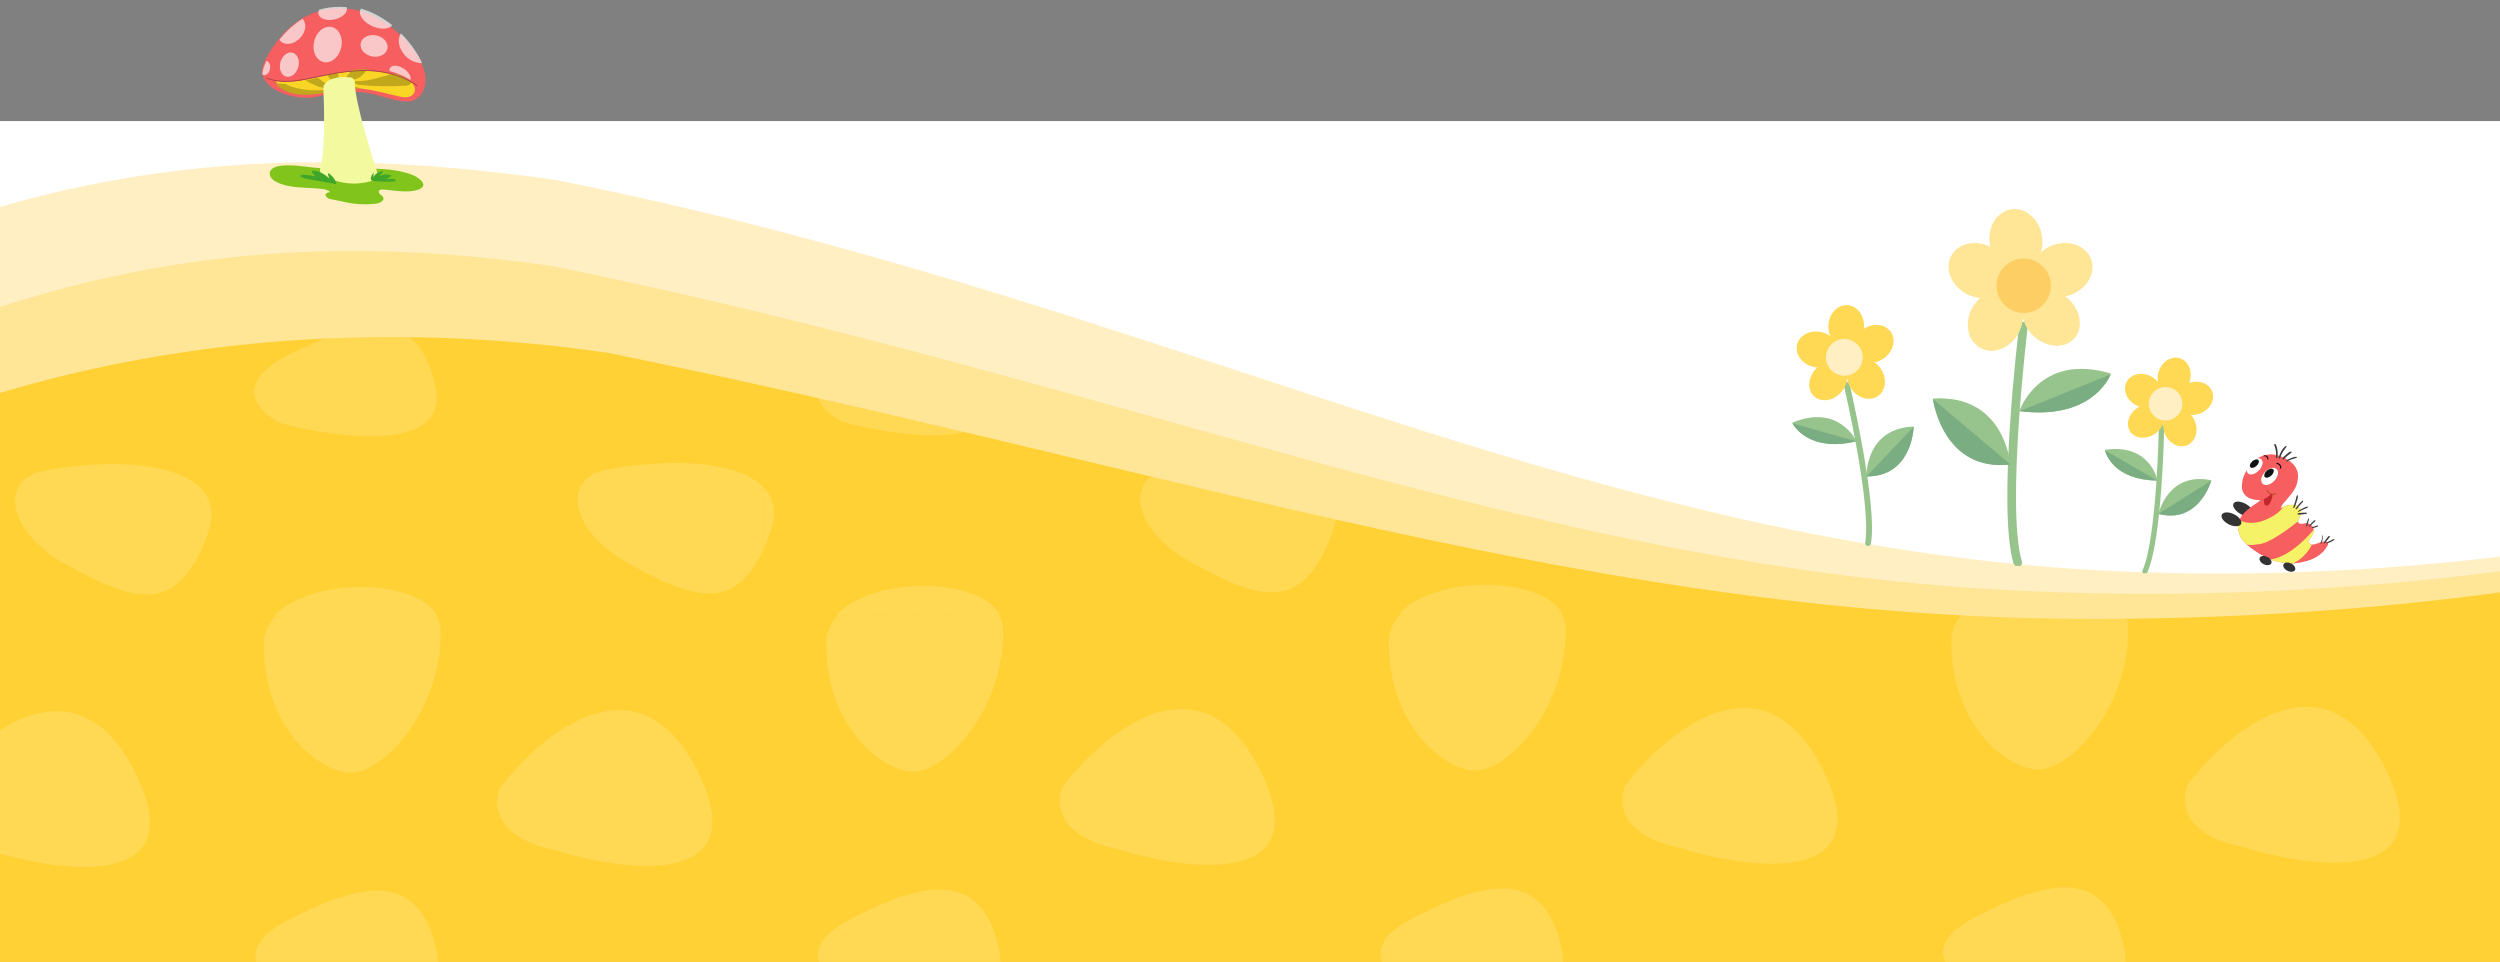 <svg width="1440" height="554" viewBox="0 0 1440 554" fill="none" xmlns="http://www.w3.org/2000/svg">
<rect x="0" y="0" width="1440" height="554" fill="#808080" stroke="none"/>
<g clip-path="url(#clip0_2002_3661)">
<g clip-path="url(#clip1_2002_3661)">
<rect width="1919.83" height="406.598" transform="matrix(1 -0.002 0.002 1 -118.546 151.734)" fill="#FFD135"/>
<rect width="1921.53" height="449" transform="matrix(1 -0.002 0.002 1 -117.949 434.735)" fill="#FFD135"/>
<path d="M622.082 233.238C335.137 145.788 -58.364 207.371 -118.292 273.486L-117.95 435.486L1803.57 431.801L1803.11 213.802C1693.41 290.151 1560.97 328.878 1419.47 342.719C1085.72 362.18 864.708 307.181 622.082 233.238Z" fill="#FFD135"/>
<g clip-path="url(#clip2_2002_3661)">
<path d="M489.992 203.924C456.895 220.727 473.261 237.041 485.58 243.098C518.688 252.055 582.904 260.477 574.912 222.504C564.921 175.038 531.362 182.921 489.992 203.924Z" fill="#FFD854"/>
<path d="M685.532 323.601C652.154 304.872 647.065 274.674 673.861 269.804C729.164 259.752 781.113 269.28 767.694 306.194C750.92 352.337 727.256 347.013 685.532 323.601Z" fill="#FFD854"/>
<path d="M725.082 118.54C691.055 50.42 634.955 96.792 611.159 128.493C603.64 151.023 628.047 161.259 641.191 163.561C683.333 176.938 759.109 186.66 725.082 118.54Z" fill="#FFD854"/>
<path d="M361.532 324.222C328.154 305.493 323.065 275.296 349.861 270.425C405.164 260.373 457.113 269.901 443.694 306.815C426.92 352.958 403.256 347.634 361.532 324.222Z" fill="#FFD854"/>
<path d="M526.392 443.494C508.712 443.528 476.02 418.884 475.916 369.495C475.832 329.664 577.826 326.723 577.901 362.243C578 409.08 544.072 443.46 526.392 443.494Z" fill="#FFD854"/>
</g>
<g clip-path="url(#clip3_2002_3661)">
<path d="M37.533 324.845C4.154 306.116 -0.934 275.919 25.861 271.048C81.165 260.996 133.114 270.524 119.695 307.438C102.921 353.581 79.257 348.257 37.533 324.845Z" fill="#FFD854"/>
<path d="M77.083 119.784C43.056 51.664 -13.044 98.036 -36.84 129.737C-44.359 152.267 -19.952 162.503 -6.808 164.806C35.334 178.182 111.11 187.904 77.083 119.784Z" fill="#FFD854"/>
</g>
<g clip-path="url(#clip4_2002_3661)">
<path d="M813.991 203.303C780.894 220.106 797.26 236.42 809.579 242.477C842.687 251.434 906.903 259.855 898.911 221.883C888.92 174.417 855.361 182.3 813.991 203.303Z" fill="#FFD854"/>
<path d="M1009.53 322.98C976.153 304.251 971.064 274.053 997.86 269.183C1053.16 259.131 1105.11 268.659 1091.69 305.573C1074.92 351.715 1051.26 346.392 1009.53 322.98Z" fill="#FFD854"/>
<path d="M1049.08 117.919C1015.05 49.799 958.954 96.171 935.158 127.872C927.639 150.401 952.046 160.638 965.19 162.94C1007.33 176.316 1083.11 186.039 1049.08 117.919Z" fill="#FFD854"/>
<path d="M685.531 323.601C652.153 304.872 647.064 274.674 673.86 269.804C729.163 259.752 781.112 269.28 767.693 306.194C750.919 352.337 727.255 347.013 685.531 323.601Z" fill="#FFD854"/>
<path d="M850.391 442.873C832.711 442.907 800.019 418.263 799.915 368.874C799.83 329.043 901.824 326.102 901.899 361.622C901.998 408.459 868.07 442.839 850.391 442.873Z" fill="#FFD854"/>
</g>
<g clip-path="url(#clip5_2002_3661)">
<path d="M1137.99 202.685C1104.89 219.488 1121.26 235.802 1133.58 241.859C1166.69 250.816 1230.9 259.237 1222.91 221.265C1212.92 173.799 1179.36 181.682 1137.99 202.685Z" fill="#FFD854"/>
<path d="M1333.53 322.362C1300.15 303.633 1295.06 273.435 1321.86 268.565C1377.16 258.512 1429.11 268.041 1415.69 304.955C1398.92 351.097 1375.25 345.773 1333.53 322.362Z" fill="#FFD854"/>
<path d="M1373.08 117.301C1339.05 49.181 1282.95 95.553 1259.16 127.254C1251.64 149.783 1276.05 160.02 1289.19 162.322C1331.33 175.698 1407.11 185.421 1373.08 117.301Z" fill="#FFD854"/>
<path d="M1009.53 322.983C976.153 304.254 971.064 274.056 997.86 269.186C1053.16 259.133 1105.11 268.662 1091.69 305.576C1074.92 351.718 1051.26 346.395 1009.53 322.983Z" fill="#FFD854"/>
<path d="M1174.39 442.255C1156.71 442.289 1124.02 417.644 1123.91 368.255C1123.83 328.425 1225.82 325.484 1225.9 361.004C1226 407.841 1192.07 442.221 1174.39 442.255Z" fill="#FFD854"/>
</g>
<g clip-path="url(#clip6_2002_3661)">
<path d="M165.992 204.546C132.895 221.349 149.261 237.663 161.58 243.72C194.688 252.677 258.904 261.099 250.912 223.126C240.921 175.66 207.362 183.543 165.992 204.546Z" fill="#FFD854"/>
<path d="M361.532 324.223C328.154 305.494 323.065 275.296 349.861 270.426C405.164 260.374 457.113 269.902 443.694 306.816C426.92 352.959 403.256 347.635 361.532 324.223Z" fill="#FFD854"/>
<path d="M401.082 119.162C367.055 51.042 310.955 97.414 287.159 129.115C279.64 151.645 304.047 161.881 317.191 164.184C359.333 177.56 435.109 187.282 401.082 119.162Z" fill="#FFD854"/>
<path d="M37.532 324.844C4.154 306.115 -0.935 275.918 25.86 271.047C81.164 260.995 133.113 270.523 119.694 307.437C102.92 353.58 79.256 348.256 37.532 324.844Z" fill="#FFD854"/>
<path d="M202.392 444.116C184.712 444.15 152.02 419.506 151.916 370.117C151.832 330.286 253.826 327.345 253.901 362.865C254 409.702 220.072 444.082 202.392 444.116Z" fill="#FFD854"/>
</g>
<g clip-path="url(#clip7_2002_3661)">
<path d="M77.768 444.784C43.741 376.664 -12.358 423.036 -36.155 454.737C-43.674 477.267 -19.266 487.503 -6.122 489.806C36.019 503.182 111.795 512.904 77.768 444.784Z" fill="#FFD854"/>
</g>
<g clip-path="url(#clip8_2002_3661)">
<path d="M202.394 445.116C184.714 445.15 152.022 420.506 151.918 371.117C151.834 331.286 253.828 328.345 253.903 363.865C254.002 410.702 220.074 445.082 202.394 445.116Z" fill="#FFD854"/>
<path d="M166.678 529.546C133.582 546.349 149.947 562.663 162.267 568.72C195.374 577.677 259.591 586.099 251.598 548.126C241.608 500.66 208.049 508.543 166.678 529.546Z" fill="#FFD854"/>
<path d="M401.768 444.162C367.741 376.042 311.642 422.414 287.845 454.115C280.326 476.645 304.734 486.881 317.878 489.184C360.019 502.56 435.795 512.282 401.768 444.162Z" fill="#FFD854"/>
</g>
<g clip-path="url(#clip9_2002_3661)">
<path d="M526.393 444.494C508.713 444.528 476.021 419.884 475.917 370.495C475.833 330.664 577.827 327.723 577.902 363.243C578.001 410.08 544.073 444.46 526.393 444.494Z" fill="#FFD854"/>
<path d="M490.677 528.924C457.581 545.727 473.946 562.041 486.266 568.098C519.373 577.055 583.59 585.477 575.597 547.504C565.607 500.038 532.048 507.921 490.677 528.924Z" fill="#FFD854"/>
<path d="M725.767 443.54C691.74 375.42 635.641 421.792 611.844 453.493C604.325 476.023 628.733 486.259 641.877 488.561C684.018 501.938 759.794 511.66 725.767 443.54Z" fill="#FFD854"/>
</g>
<g clip-path="url(#clip10_2002_3661)">
<path d="M850.393 443.872C832.713 443.906 800.021 419.262 799.917 369.873C799.833 330.042 901.827 327.101 901.902 362.621C902.001 409.458 868.073 443.838 850.393 443.872Z" fill="#FFD854"/>
<path d="M814.677 528.302C781.58 545.105 797.946 561.419 810.265 567.476C843.373 576.433 907.589 584.855 899.597 546.882C889.606 499.416 856.047 507.299 814.677 528.302Z" fill="#FFD854"/>
<path d="M1049.77 442.918C1015.74 374.798 959.64 421.17 935.844 452.871C928.325 475.4 952.732 485.637 965.876 487.939C1008.02 501.315 1083.79 511.038 1049.77 442.918Z" fill="#FFD854"/>
</g>
<g clip-path="url(#clip11_2002_3661)">
<path d="M1174.39 443.25C1156.71 443.284 1124.02 418.639 1123.92 369.251C1123.83 329.42 1225.83 326.479 1225.9 361.999C1226 408.836 1192.07 443.216 1174.39 443.25Z" fill="#FFD854"/>
<path d="M1138.68 527.68C1105.58 544.483 1121.95 560.797 1134.26 566.854C1167.37 575.811 1231.59 584.232 1223.6 546.26C1213.61 498.794 1180.05 506.677 1138.68 527.68Z" fill="#FFD854"/>
<path d="M1373.77 442.296C1339.74 374.176 1283.64 420.548 1259.84 452.249C1252.32 474.778 1276.73 485.015 1289.88 487.317C1332.02 500.693 1407.79 510.416 1373.77 442.296Z" fill="#FFD854"/>
</g>
<g clip-path="url(#clip12_2002_3661)">
<path d="M1463.2 527.536C1430.1 544.338 1446.47 560.653 1458.79 566.709C1491.9 575.667 1556.11 584.088 1548.12 546.115C1538.13 498.649 1504.57 506.532 1463.2 527.536Z" fill="#FFD854"/>
</g>
<g clip-path="url(#clip13_2002_3661)">
<path d="M1463.52 203.533C1430.43 220.335 1446.79 236.65 1459.11 242.707C1492.22 251.664 1556.44 260.085 1548.44 222.112C1538.45 174.646 1504.89 182.529 1463.52 203.533Z" fill="#FFD854"/>
<path d="M1335.07 323.831C1301.69 305.101 1296.6 274.904 1323.39 270.033C1378.7 259.981 1430.65 269.509 1417.23 306.423C1400.45 352.566 1376.79 347.242 1335.07 323.831Z" fill="#FFD854"/>
</g>
</g>
<path d="M1208.35 356.504C1518.17 355.909 1741.58 280.836 1801.5 214.721L1801.5 116.43L-118.682 116.43L-118.682 273.223C22.705 202.452 184.968 179.256 350.251 203.245C678.027 269.716 923.498 357.05 1208.35 356.504Z" fill="#FFE596"/>
<path d="M1153.42 339.738C1462.45 356.591 1741.57 276.335 1801.5 210.22L1801.5 72.93L-118.312 72.93L-119.001 226.223C22.408 155.452 152.8 129.264 318.107 153.254C645.932 219.724 881.966 324.935 1153.42 339.738Z" fill="#FFEFC3"/>
<path d="M1162.94 325.038C1387.83 346.806 1671.09 301.01 1801.5 203.221L1801.51 -5.279L-119.001 -5.281L-119.001 165.722C23.381 96.169 153.192 80.001 319.631 103.568C649.699 168.874 878.612 297.519 1162.94 325.038Z" fill="white"/>
<path d="M1162.41 325.93C1162.41 325.93 1162.81 325.946 1162.91 325.93C1164.41 326.43 1164.91 324.43 1164.56 323.205C1155.45 292.08 1167.84 189.17 1167.98 188.132C1168.14 186.77 1167.16 185.526 1165.8 185.36C1164.44 185.194 1163.19 186.155 1163.03 187.537C1162.52 191.816 1150.39 292.5 1159.78 324.599C1160.41 325.43 1160.41 325.43 1160.91 325.93L1162.41 325.93Z" fill="#97C38D"/>
<path d="M1163.98 156.055C1155.68 157.369 1147.7 150.497 1146.15 140.707C1144.6 130.917 1150.07 121.916 1158.36 120.603C1166.66 119.289 1174.64 126.161 1176.19 135.951C1177.74 145.741 1172.27 154.742 1163.98 156.055Z" fill="#FFE596"/>
<path d="M1132.46 169.18C1123.76 164.428 1119.97 154.602 1124 147.233C1128.03 139.864 1138.34 137.743 1147.04 142.496C1155.74 147.249 1159.53 157.075 1155.5 164.444C1151.47 171.812 1141.16 173.933 1132.46 169.18Z" fill="#FFE596"/>
<path d="M1140.7 200.444C1133.34 196.417 1131.21 186.102 1135.97 177.404C1140.72 168.706 1150.55 164.918 1157.91 168.944C1165.28 172.971 1167.4 183.286 1162.65 191.984C1157.9 200.682 1148.07 204.47 1140.7 200.444Z" fill="#FFE596"/>
<path d="M1170.76 161.662C1167.88 153.775 1173.09 144.624 1182.4 141.221C1191.71 137.818 1201.59 141.453 1204.48 149.339C1207.36 157.226 1202.15 166.378 1192.84 169.78C1183.53 173.183 1173.65 169.549 1170.76 161.662Z" fill="#FFE596"/>
<path d="M1171.62 193.809C1164.27 187.163 1162.71 176.906 1168.14 170.9C1173.57 164.893 1183.93 165.413 1191.28 172.06C1198.64 178.706 1200.2 188.964 1194.77 194.97C1189.34 200.976 1178.97 200.456 1171.62 193.809Z" fill="#FFE596"/>
<path d="M1163.15 236.821C1163.15 236.821 1163.28 236.843 1163.35 236.833C1203.27 241.897 1214.31 219.094 1215.75 215.622C1215.85 215.33 1215.91 215.172 1215.91 215.172C1174.5 202.838 1163.15 236.821 1163.15 236.821Z" fill="#97C38D"/>
<path d="M1163.35 236.832C1203.27 241.896 1214.31 219.094 1215.75 215.621L1163.35 236.832Z" fill="#7AAE82"/>
<path d="M1157.95 267.539L1157.94 267.498C1157.81 265.886 1154.07 226.891 1113.32 229.57L1113.36 229.798C1113.85 233.155 1120.46 271.822 1157.95 267.539Z" fill="#97C38D"/>
<path d="M1157.95 267.54L1157.94 267.498L1113.36 229.799C1113.85 233.156 1120.46 271.822 1157.95 267.54Z" fill="#7AAE82"/>
<path d="M1168.1 180.061C1159.55 181.414 1151.53 175.584 1150.17 167.039C1148.82 158.494 1154.65 150.47 1163.2 149.117C1171.74 147.764 1179.76 153.594 1181.12 162.139C1182.47 170.684 1176.64 178.708 1168.1 180.061Z" fill="#FDCE63"/>
<path d="M1235 330.221C1234 330.221 1233.75 329.259 1234.1 328.475C1242.29 310.283 1243.5 246.466 1243.51 245.82C1243.53 244.972 1244.22 244.292 1245.07 244.309C1245.91 244.326 1246.59 245.016 1246.58 245.864C1246.53 248.504 1245.34 310.934 1236.89 329.716C1236.5 330.221 1236.5 330.221 1235.5 330.221L1235 330.221Z" fill="#97C38D"/>
<path d="M1249.1 227.517C1244.15 226.011 1241.59 220.054 1243.37 214.212C1245.15 208.37 1250.6 204.855 1255.54 206.361C1260.49 207.867 1263.05 213.824 1261.27 219.666C1259.49 225.508 1254.04 229.023 1249.1 227.517Z" fill="#FFD854"/>
<path d="M1253.55 233.344C1251.72 228.511 1254.87 222.843 1260.59 220.684C1266.3 218.525 1272.41 220.693 1274.24 225.525C1276.06 230.358 1272.91 236.026 1267.2 238.185C1261.49 240.344 1255.37 238.176 1253.55 233.344Z" fill="#FFD854"/>
<path d="M1246.86 249.514C1244.7 243.801 1246.87 237.689 1251.7 235.863C1256.53 234.036 1262.2 237.187 1264.36 242.9C1266.52 248.613 1264.35 254.725 1259.52 256.551C1254.69 258.377 1249.02 255.227 1246.86 249.514Z" fill="#FFD854"/>
<path d="M1230.32 233.381C1224.93 230.511 1222.53 224.487 1224.96 219.927C1227.39 215.367 1233.72 213.996 1239.12 216.866C1244.51 219.736 1246.91 225.759 1244.48 230.32C1242.05 234.88 1235.72 236.25 1230.32 233.381Z" fill="#FFD854"/>
<path d="M1227.02 248.617C1224.22 244.488 1226.04 238.361 1231.1 234.932C1236.15 231.502 1242.52 232.069 1245.32 236.198C1248.12 240.327 1246.3 246.454 1241.24 249.883C1236.19 253.313 1229.82 252.746 1227.02 248.617Z" fill="#FFD854"/>
<path d="M1242.72 276.807C1242.72 276.807 1242.65 276.803 1242.61 276.81C1217.84 276.499 1213.05 261.659 1212.46 259.401C1212.42 259.222 1212.39 259.121 1212.39 259.121C1238.7 255.131 1242.72 276.807 1242.72 276.807Z" fill="#97C38D"/>
<path d="M1242.61 276.811C1217.84 276.499 1213.05 261.66 1212.46 259.401L1242.61 276.811Z" fill="#7AAE82"/>
<path d="M1243.29 296.002L1243.3 295.968C1243.53 294.996 1249.12 271.538 1273.74 276.648L1273.7 276.784C1273.11 278.793 1265.78 301.796 1243.29 296.002Z" fill="#97C38D"/>
<path d="M1243.29 296.003L1243.3 295.969L1273.7 276.785C1273.11 278.794 1265.78 301.797 1243.29 296.003Z" fill="#7AAE82"/>
<path d="M1238.13 229.761C1239.68 224.668 1245.07 221.782 1250.18 223.34C1255.28 224.892 1258.16 230.28 1256.61 235.391C1255.05 240.502 1249.67 243.37 1244.55 241.813C1239.46 240.261 1236.57 234.872 1238.13 229.761Z" fill="#FFEFC3"/>
<g clip-path="url(#clip14_2002_3661)">
<path d="M1075.9 314.501C1075.83 314.497 1075.76 314.494 1075.69 314.49C1074.77 314.333 1074.16 313.454 1074.32 312.541C1078.15 290.966 1062.25 222.76 1062.09 222.072C1061.88 221.169 1062.44 220.262 1063.35 220.05C1064.25 219.838 1065.16 220.392 1065.37 221.309C1066.03 224.145 1081.58 290.876 1077.64 313.125C1077.48 313.968 1076.73 314.555 1075.9 314.515L1075.9 314.501Z" fill="#97C38D"/>
<path d="M1062.84 199.995C1068.5 200.267 1073.36 195.065 1073.68 188.375C1074 181.686 1069.67 176.043 1064 175.771C1058.33 175.499 1053.48 180.701 1053.16 187.39C1052.83 194.08 1057.17 199.723 1062.84 199.995Z" fill="#FFD854"/>
<path d="M1084.99 206.491C1090.48 202.659 1092.3 195.78 1089.06 191.127C1085.81 186.475 1078.73 185.809 1073.23 189.641C1067.74 193.473 1065.92 200.351 1069.17 205.004C1072.41 209.657 1079.5 210.322 1084.99 206.491Z" fill="#FFD854"/>
<path d="M1081.74 228.089C1086.39 224.843 1087.06 217.759 1083.23 212.267C1079.4 206.774 1072.52 204.953 1067.86 208.199C1063.21 211.446 1062.54 218.53 1066.38 224.022C1070.21 229.515 1077.09 231.336 1081.74 228.089Z" fill="#FFD854"/>
<path d="M1058.69 204.25C1060.05 198.741 1055.88 192.978 1049.37 191.377C1042.87 189.777 1036.5 192.945 1035.14 198.454C1033.79 203.963 1037.96 209.726 1044.46 211.327C1050.96 212.928 1057.34 209.759 1058.69 204.25Z" fill="#FFD854"/>
<path d="M1060.49 225.912C1064.94 220.907 1065.23 213.903 1061.14 210.268C1057.06 206.634 1050.13 207.745 1045.69 212.75C1041.24 217.755 1040.94 224.759 1045.03 228.393C1049.12 232.028 1056.04 230.917 1060.49 225.912Z" fill="#FFD854"/>
<path d="M1069.33 254.178C1069.33 254.178 1069.24 254.203 1069.2 254.201C1042.76 260.539 1033.67 246.036 1032.44 243.809C1032.35 243.621 1032.3 243.519 1032.3 243.519C1059.21 232.189 1069.33 254.178 1069.33 254.178Z" fill="#97C38D"/>
<path d="M1069.22 254.202C1042.76 260.539 1033.67 246.036 1032.44 243.81L1069.2 254.201L1069.22 254.202Z" fill="#7AAE82"/>
<path d="M1075.1 274.429L1075.1 274.401C1075.07 273.309 1074.71 246.844 1102.28 245.646L1102.27 245.801C1102.19 248.092 1100.59 274.548 1075.1 274.429Z" fill="#97C38D"/>
<path d="M1075.1 274.43L1075.1 274.402L1102.27 245.802C1102.19 248.093 1100.59 274.549 1075.1 274.43Z" fill="#7AAE82"/>
<path d="M1061.83 216.421C1067.67 216.701 1072.63 212.196 1072.91 206.357C1073.19 200.518 1068.69 195.558 1062.85 195.278C1057.01 194.998 1052.05 199.504 1051.77 205.342C1051.49 211.181 1056 216.141 1061.83 216.421Z" fill="#FFEFC3"/>
</g>
<path d="M1297.7 296.421C1296.8 297.981 1293.57 297.801 1290.49 296.021C1287.41 294.241 1285.63 291.531 1286.54 289.971C1287.44 288.411 1290.67 288.591 1293.75 290.371C1296.83 292.151 1298.6 294.861 1297.7 296.421Z" fill="#333333"/>
<path d="M1294.14 313.551C1294.43 313.841 1294.73 314.131 1295.07 314.431C1296.32 315.561 1302.2 320.031 1307.92 322.281C1309.93 323.071 1311.85 323.631 1313.4 323.791C1315.39 323.991 1317.29 324.741 1319.3 324.671C1319.81 324.651 1320.32 324.621 1320.83 324.581C1323.7 324.361 1326.54 323.761 1329.3 322.951C1334.1 321.541 1338.32 318.571 1340.73 314.191C1341.57 312.641 1339.92 311.911 1339.55 311.871C1336.85 311.571 1334.39 313.811 1331.67 313.661C1331.23 313.631 1330.77 313.541 1330.43 313.251C1329.87 312.781 1329.8 311.931 1330.02 311.251C1330.25 310.571 1330.73 310.001 1331.15 309.411C1332.06 308.171 1332.8 306.621 1332.69 305.151C1332.67 304.741 1332.58 304.341 1332.4 303.961C1331.62 302.201 1329.44 301.041 1327.57 301.451C1324.37 302.151 1323.59 301.471 1323.72 300.301C1323.86 298.931 1325.23 296.881 1325.38 295.551C1325.65 293.111 1323.2 291.041 1320.75 290.791C1318.84 290.611 1316.97 291.211 1315.17 291.971C1314.67 292.181 1314.17 292.411 1313.68 292.631C1314.41 289.391 1321.13 285.071 1322.99 278.671C1323.82 275.791 1325.29 269.451 1317.6 264.761C1306.44 257.971 1299.17 264.131 1296.28 267.821C1291.79 273.551 1291.66 276.681 1291.37 278.941C1291.23 280.641 1291.41 281.901 1291.6 282.441C1293.9 289.001 1301.78 287.781 1301.73 288.081C1301.69 288.361 1301.47 288.561 1301.26 288.741C1299.25 290.461 1292.42 293.821 1289.96 299.361C1288.7 302.191 1288.59 305.591 1290.85 309.641C1290.85 309.651 1290.85 309.661 1290.85 309.661C1290.9 309.761 1290.98 309.881 1291.08 310.041C1291.53 310.711 1292.45 311.951 1294.09 313.531C1294.09 313.531 1294.1 313.531 1294.11 313.531" fill="#F65E5F"/>
<path d="M1323.75 300.301C1305.61 314.551 1301.43 313.291 1299.67 313.631C1298.29 313.891 1295.99 314.091 1294.63 313.711C1294.47 313.661 1294.29 313.611 1294.14 313.551C1294.14 313.551 1294.13 313.551 1294.12 313.551C1292.49 311.971 1291.56 310.731 1291.11 310.061C1291.03 309.811 1290.95 309.671 1290.87 309.661C1288.61 305.611 1288.72 302.211 1289.98 299.381C1290.95 300.141 1293.2 301.421 1297.92 301.141C1301.67 300.921 1305.3 299.461 1308.59 297.651C1311.11 296.261 1313.38 294.411 1315.1 292.101C1315.13 292.061 1315.16 292.011 1315.19 291.971C1316.99 291.211 1318.86 290.611 1320.77 290.791C1323.22 291.041 1325.68 293.101 1325.4 295.551C1325.25 296.881 1323.88 298.931 1323.74 300.301H1323.75Z" fill="#F5F267"/>
<path d="M1331.68 313.661C1329.65 317.771 1326.44 321.291 1322.51 323.661C1321.96 323.991 1321.41 324.301 1320.83 324.571C1320.32 324.611 1319.81 324.641 1319.3 324.661C1317.29 324.731 1315.39 323.981 1313.4 323.781C1311.85 323.621 1309.93 323.061 1307.92 322.271C1320.27 320.261 1331.01 306.921 1332.7 305.141C1332.81 306.611 1332.07 308.161 1331.16 309.401C1330.74 309.991 1330.26 310.561 1330.03 311.241C1329.81 311.931 1329.88 312.771 1330.44 313.241C1330.77 313.531 1331.23 313.631 1331.68 313.651V313.661Z" fill="#F5F267"/>
<path d="M1307.56 289.681C1307.27 290.171 1306.94 290.661 1306.45 290.961C1305.97 291.271 1305.31 291.351 1304.83 291.041C1304.3 290.701 1304.14 290.001 1304.11 289.371C1304.09 288.741 1304.15 288.081 1303.91 287.501C1304.81 287.141 1305.67 286.671 1306.46 286.091C1306.82 285.831 1308.17 284.311 1308.52 284.431C1309.78 284.851 1307.92 289.031 1307.55 289.671L1307.56 289.681Z" fill="#C1272D"/>
<path d="M1309.98 276.99C1307.74 279.32 1304.73 280.06 1303.25 278.64C1301.77 277.22 1302.38 274.18 1304.62 271.85C1306.86 269.52 1309.87 268.78 1311.35 270.2C1312.83 271.62 1312.22 274.66 1309.98 276.99Z" fill="white"/>
<path d="M1301.13 270.971C1298.99 273.201 1296.17 273.971 1294.84 272.691C1293.51 271.411 1294.16 268.561 1296.3 266.331C1298.44 264.101 1301.26 263.331 1302.59 264.611C1303.93 265.891 1303.27 268.741 1301.13 270.971Z" fill="white"/>
<path d="M1290.87 301.82C1290.08 303.45 1286.96 303.56 1283.89 302.07C1280.83 300.58 1278.98 298.06 1279.77 296.44C1280.56 294.81 1283.68 294.7 1286.75 296.19C1289.81 297.68 1291.66 300.2 1290.87 301.82Z" fill="#333333"/>
<path d="M1308.27 324.501C1307.7 325.671 1305.76 325.891 1303.92 325.001C1302.08 324.111 1301.06 322.441 1301.62 321.271C1302.19 320.101 1304.13 319.881 1305.97 320.771C1307.81 321.661 1308.83 323.331 1308.27 324.501Z" fill="#333333"/>
<path d="M1308.23 273.981C1306.88 275.181 1305.22 275.521 1304.52 274.731C1303.82 273.941 1304.33 272.331 1305.68 271.121C1307.03 269.921 1308.69 269.581 1309.39 270.371C1310.09 271.161 1309.58 272.771 1308.23 273.981Z" fill="#101412"/>
<path d="M1299.71 268.381C1298.44 269.511 1296.88 269.841 1296.22 269.101C1295.56 268.361 1296.05 266.841 1297.32 265.711C1298.59 264.581 1300.15 264.261 1300.81 264.991C1301.47 265.731 1300.98 267.251 1299.71 268.381Z" fill="#101412"/>
<path d="M1311.29 267.2C1311.62 267.31 1311.96 267.34 1312.27 267.51C1312.56 267.66 1312.81 267.88 1312.99 268.15C1313.15 268.39 1313.26 268.66 1313.31 268.94C1313.33 269.1 1313.34 269.26 1313.34 269.43C1313.34 269.59 1313.36 269.74 1313.39 269.9C1313.41 270.05 1313.6 270.14 1313.71 270.01C1313.84 269.85 1313.93 269.7 1313.96 269.49C1313.98 269.29 1313.98 269.09 1313.96 268.9C1313.9 268.51 1313.77 268.13 1313.54 267.8C1313.3 267.45 1312.96 267.16 1312.58 266.96C1312.21 266.77 1311.74 266.62 1311.33 266.74C1311.13 266.79 1311.09 267.14 1311.3 267.21L1311.29 267.2Z" fill="black"/>
<path d="M1304.04 262.84C1304.58 262.72 1305.17 262.81 1305.57 263.2C1305.76 263.38 1305.89 263.62 1305.96 263.87C1306 264 1306.01 264.12 1306.02 264.25C1306.03 264.4 1306.02 264.55 1306.12 264.68C1306.18 264.76 1306.28 264.78 1306.36 264.73C1306.68 264.53 1306.59 263.98 1306.51 263.68C1306.41 263.33 1306.21 263 1305.94 262.76C1305.38 262.26 1304.52 262.11 1303.86 262.48C1303.77 262.53 1303.75 262.66 1303.79 262.74C1303.84 262.84 1303.94 262.87 1304.04 262.85V262.84Z" fill="black"/>
<path d="M1311.61 263.761C1311.81 263.491 1311.84 263.131 1311.88 262.801C1311.92 262.461 1311.95 262.121 1311.96 261.781C1311.99 261.111 1311.97 260.441 1311.9 259.771C1311.83 259.111 1311.7 258.461 1311.53 257.821C1311.36 257.151 1311.15 256.461 1310.74 255.901C1310.51 255.591 1309.85 255.711 1309.94 256.181C1310.07 256.811 1310.33 257.401 1310.52 258.011C1310.7 258.611 1310.84 259.231 1310.93 259.851C1311.02 260.461 1311.06 261.091 1311.05 261.711C1311.05 262.021 1311.03 262.341 1311 262.651C1310.97 262.971 1310.88 263.341 1310.98 263.651C1311.06 263.901 1311.44 264.001 1311.61 263.771V263.761Z" fill="#3D3D3D"/>
<path d="M1312.93 264.151C1312.93 264.151 1312.96 264.151 1312.97 264.151C1313.09 264.141 1313.23 264.061 1313.28 263.941C1313.73 262.741 1314.18 261.551 1314.83 260.431C1315.47 259.331 1316.32 258.381 1317.02 257.311C1317.21 257.031 1316.79 256.731 1316.54 256.901C1315.44 257.641 1314.64 258.811 1313.99 259.951C1313.33 261.101 1312.78 262.391 1312.57 263.711C1312.55 263.831 1312.59 263.981 1312.69 264.061C1312.76 264.111 1312.83 264.171 1312.92 264.161L1312.93 264.151Z" fill="#3D3D3D"/>
<path d="M1315.62 264.5C1316.23 263.78 1316.89 263.11 1317.61 262.49C1318.34 261.87 1319.18 261.36 1319.85 260.68C1320.13 260.4 1319.78 259.93 1319.43 260.05C1318.5 260.37 1317.7 261.06 1316.97 261.69C1316.21 262.34 1315.5 263.05 1314.85 263.81C1314.42 264.31 1315.19 264.99 1315.62 264.49V264.5Z" fill="#3D3D3D"/>
<path d="M1317.26 265.84C1318.12 265.37 1319.02 264.96 1319.93 264.61C1320.38 264.44 1320.84 264.29 1321.3 264.17C1321.79 264.04 1322.28 263.93 1322.75 263.75C1323.11 263.61 1322.99 263.11 1322.62 263.11C1321.61 263.11 1320.56 263.49 1319.63 263.86C1318.67 264.24 1317.76 264.73 1316.91 265.33C1316.58 265.56 1316.91 266.03 1317.25 265.84H1317.26Z" fill="#3D3D3D"/>
<path d="M1321.1 292.031H1321.07C1320.98 292.021 1320.9 292.051 1320.86 292.131C1320.77 292.301 1320.85 292.511 1321.03 292.581C1321.28 292.681 1321.51 292.491 1321.63 292.281C1322 291.601 1322.24 290.821 1322.51 290.101C1322.77 289.391 1323.01 288.671 1323.21 287.941C1323.42 287.191 1323.67 286.391 1323.62 285.601C1323.6 285.271 1323.09 285.141 1322.95 285.471C1322.72 286.031 1322.63 286.621 1322.49 287.211C1322.35 287.781 1322.19 288.351 1322.01 288.911C1321.83 289.481 1321.65 290.041 1321.45 290.611C1321.35 290.891 1321.25 291.171 1321.16 291.451C1321.1 291.651 1321.05 292.021 1320.94 292.151C1321 292.121 1321.06 292.091 1321.13 292.061C1321.16 292.101 1321.19 292.131 1321.22 292.171C1321.21 292.111 1321.17 292.041 1321.1 292.031Z" fill="#3D3D3D"/>
<path d="M1322.83 293.261C1323.43 292.511 1324.05 291.771 1324.69 291.051C1325.33 290.331 1326 289.641 1326.61 288.891C1326.83 288.621 1326.49 288.191 1326.2 288.421C1325.43 289.011 1324.75 289.731 1324.12 290.471C1323.48 291.221 1322.88 291.991 1322.33 292.811C1322.09 293.161 1322.56 293.601 1322.84 293.261H1322.83Z" fill="#3D3D3D"/>
<path d="M1323.96 294.771C1324.86 294.381 1325.73 293.921 1326.62 293.511C1327.06 293.311 1327.5 293.121 1327.94 292.941C1328.41 292.741 1328.88 292.571 1329.32 292.311C1329.56 292.171 1329.42 291.751 1329.14 291.791C1328.17 291.931 1327.21 292.401 1326.34 292.831C1325.44 293.271 1324.54 293.731 1323.75 294.351C1323.55 294.511 1323.7 294.891 1323.96 294.781V294.771Z" fill="#3D3D3D"/>
<path d="M1323.84 296.421C1325.42 296.341 1327 296.291 1328.55 295.951C1328.87 295.881 1328.83 295.321 1328.5 295.301C1326.92 295.211 1325.34 295.411 1323.77 295.581C1323.23 295.641 1323.29 296.451 1323.83 296.421H1323.84Z" fill="#3D3D3D"/>
<path d="M1329.49 298.671C1329.22 299.391 1329.04 300.151 1328.83 300.891C1328.72 301.261 1328.62 301.621 1328.51 301.991C1328.42 302.311 1328.18 302.771 1328.33 303.091C1328.4 303.231 1328.52 303.271 1328.66 303.201C1328.98 303.031 1329.06 302.511 1329.16 302.191C1329.28 301.831 1329.38 301.461 1329.48 301.091C1329.68 300.341 1329.88 299.591 1329.93 298.811C1329.95 298.571 1329.59 298.401 1329.49 298.671Z" fill="#3D3D3D"/>
<path d="M1330.32 303.331C1330.86 302.761 1331.42 302.211 1331.99 301.671C1332.27 301.411 1332.56 301.151 1332.85 300.891C1333.13 300.631 1333.5 300.391 1333.67 300.041C1333.79 299.801 1333.54 299.561 1333.3 299.631C1332.91 299.741 1332.59 300.101 1332.3 300.361C1332.01 300.611 1331.74 300.891 1331.48 301.171C1330.92 301.741 1330.41 302.351 1329.92 302.991C1329.72 303.251 1330.08 303.581 1330.31 303.331H1330.32Z" fill="#3D3D3D"/>
<path d="M1331.82 304.13C1332.38 304.13 1332.96 304.01 1333.49 303.85C1333.75 303.77 1334.01 303.69 1334.26 303.59C1334.54 303.48 1334.8 303.34 1335.05 303.18C1335.35 302.99 1335.1 302.54 1334.78 302.64C1334.52 302.72 1334.27 302.81 1334.02 302.9C1333.77 302.99 1333.51 303.09 1333.26 303.17C1332.75 303.33 1332.22 303.46 1331.72 303.63C1331.43 303.73 1331.54 304.12 1331.82 304.12V304.13Z" fill="#3D3D3D"/>
<path d="M1337.69 308.53C1337.64 309.32 1337.52 310.1 1337.32 310.87C1337.23 311.25 1337.11 311.62 1336.98 311.98C1336.86 312.3 1336.59 312.73 1336.66 313.08C1336.69 313.22 1336.88 313.25 1336.98 313.19C1337.16 313.08 1337.21 312.86 1337.28 312.67C1337.34 312.49 1337.4 312.32 1337.45 312.14C1337.57 311.75 1337.66 311.35 1337.75 310.95C1337.92 310.16 1338.01 309.36 1338.03 308.55C1338.03 308.36 1337.7 308.34 1337.69 308.53Z" fill="#3D3D3D"/>
<path d="M1338.95 313.09C1339.18 313 1339.27 312.81 1339.4 312.62C1339.51 312.45 1339.63 312.28 1339.75 312.12C1340.01 311.76 1340.27 311.41 1340.53 311.06C1340.8 310.71 1341.08 310.37 1341.37 310.04C1341.63 309.73 1342.09 309.37 1341.97 308.92C1341.94 308.82 1341.84 308.75 1341.74 308.72C1341.3 308.62 1340.94 309.15 1340.69 309.44C1340.39 309.79 1340.12 310.15 1339.85 310.52C1339.59 310.89 1339.34 311.26 1339.12 311.65C1339.01 311.84 1338.91 312.03 1338.81 312.23C1338.71 312.43 1338.57 312.63 1338.61 312.87C1338.64 313.03 1338.79 313.16 1338.96 313.1L1338.95 313.09Z" fill="#3D3D3D"/>
<path d="M1340.52 313.021C1341.23 312.761 1341.93 312.471 1342.6 312.141C1342.94 311.971 1343.27 311.791 1343.6 311.611C1343.94 311.421 1344.24 311.181 1344.54 310.921C1344.64 310.831 1344.69 310.711 1344.63 310.581C1344.57 310.471 1344.43 310.401 1344.31 310.451C1343.96 310.601 1343.62 310.731 1343.29 310.911C1342.96 311.091 1342.62 311.271 1342.29 311.441C1341.63 311.771 1340.98 312.091 1340.3 312.381C1339.9 312.551 1340.11 313.181 1340.52 313.021Z" fill="#3D3D3D"/>
<path d="M1307.81 284.721C1306.89 284.281 1305.7 283.251 1305.56 282.221C1305.54 282.101 1305.63 281.991 1305.75 281.971C1305.87 281.951 1305.99 282.041 1306 282.161C1306.13 283.051 1307.36 284.061 1308.2 284.401C1308.94 284.701 1310.42 284.301 1310.68 284.141C1310.72 284.081 1310.78 284.031 1310.86 284.031C1310.98 284.031 1311.09 284.121 1311.09 284.241C1311.09 284.311 1311.07 284.401 1310.95 284.491C1310.62 284.721 1308.95 285.181 1308.03 284.821C1307.96 284.791 1307.89 284.761 1307.81 284.721Z" fill="#A84212"/>
<path d="M1321.95 328.281C1321.38 329.451 1319.44 329.671 1317.6 328.781C1315.76 327.891 1314.74 326.221 1315.3 325.051C1315.87 323.881 1317.81 323.661 1319.65 324.551C1321.49 325.441 1322.51 327.111 1321.95 328.281Z" fill="#333333"/>
</g>
<path d="M239.253 57.324C236.517 58.74 233.273 58.609 230.198 58.095C225.325 57.271 220.593 55.58 215.782 54.426C203.923 51.567 193.982 52.961 182.692 55.669C172.385 58.145 153.001 53.453 151.063 42.206C151.006 41.837 150.973 41.452 150.982 41.044C150.998 38.867 151.952 36.18 153.36 33.41C155.335 29.559 158.202 25.531 160.717 22.44C160.768 22.373 160.827 22.306 160.877 22.247C164.856 17.391 169.204 13.514 173.953 10.667C177.004 8.827 180.23 7.412 183.648 6.443C188.515 5.041 193.755 4.538 199.408 4.965C199.48 4.963 199.552 4.97 199.624 4.976C202.382 5.188 205.112 5.705 207.791 6.472C214.23 8.327 220.367 11.67 225.865 16.059C227.712 17.518 229.481 19.105 231.173 20.793C234.389 23.982 237.3 27.532 239.816 31.325C241.119 33.285 242.305 35.36 243.229 37.556C244.249 39.961 244.934 42.479 245.093 45.082C245.358 50.011 243.327 55.237 239.253 57.324Z" fill="#F65E5F"/>
<path d="M238.726 53.055C238.092 54.764 236.326 55.762 234.537 55.995C232.756 56.228 230.922 55.813 229.136 55.385C222.543 53.792 215.893 52.032 209.221 51.169C209.213 51.169 209.213 51.169 209.213 51.169C207.076 50.898 204.944 50.713 202.806 50.665C201.541 50.636 200.274 50.641 199.013 50.716C195.148 50.923 191.351 51.617 187.549 52.25C185.095 52.67 182.633 53.056 180.155 53.286C173.813 53.878 167.001 53.286 161.572 49.586C160.497 48.862 159.434 47.848 158.857 46.706C160.671 47.025 162.509 47.158 164.352 47.17C168.166 47.199 172.028 46.665 175.843 45.939C178.178 45.49 180.484 44.979 182.758 44.473C182.847 44.455 182.92 44.436 183.001 44.418C184.781 44.022 186.569 43.643 188.348 43.281C190.329 42.878 192.324 42.51 194.326 42.176C196.95 41.745 199.578 41.383 202.226 41.134C205.301 40.83 208.393 40.69 211.499 40.774C211.651 40.771 211.788 40.775 211.94 40.78C217.231 40.934 222.607 41.755 227.706 43.427C227.818 43.429 227.93 43.439 228.041 43.449C229.468 43.638 230.784 44.358 232.059 45.091C234.019 45.946 235.916 46.95 237.726 48.118C238.775 49.654 239.333 51.412 238.726 53.055Z" fill="#F9D626"/>
<path d="M187.552 53.406C185.098 53.824 182.637 54.208 180.159 54.436C173.819 55.025 167.008 54.437 161.579 50.761C160.504 50.042 159.441 49.035 158.865 47.9C160.678 48.217 162.516 48.348 164.359 48.361C166.584 49.541 168.996 50.312 171.408 50.87C176.447 52.031 181.627 52.344 186.684 51.785C186.926 51.755 187.183 51.727 187.411 51.842C187.945 52.103 187.864 52.862 187.552 53.406Z" fill="#C0A71B"/>
<path d="M188.238 49.245C188.255 49.794 187.85 50.267 187.368 50.464C186.879 50.651 186.342 50.608 185.823 50.523C183.78 50.212 181.832 49.317 179.934 48.4C178.563 47.748 177.193 47.079 175.849 46.349C178.19 45.881 180.502 45.347 182.781 44.819C182.87 44.801 182.943 44.781 183.024 44.762C184.228 45.774 185.507 46.704 186.83 47.531C187.488 47.952 188.23 48.472 188.238 49.245Z" fill="#C0A71B"/>
<path d="M195.164 45.307C194 45.231 192.972 46.154 191.825 46.079C190.532 46.009 189.536 44.772 188.754 43.61C188.632 43.434 188.511 43.249 188.39 43.064C190.379 42.636 192.383 42.246 194.393 41.893C194.53 42.472 194.692 43.045 194.894 43.621C195.097 44.17 195.331 44.758 195.164 45.307Z" fill="#C0A71B"/>
<path d="M202.263 40.324C205.348 40.004 208.45 39.858 211.567 39.949C210.347 41.647 209.004 43.234 207.325 44.37C205.481 45.609 203.089 46.277 200.879 45.647C200.545 45.551 199.549 45.337 199.395 44.977C199.085 44.294 199.571 44.404 199.904 43.919C200.512 43.015 201.248 42.323 201.772 41.312C201.938 40.983 202.104 40.654 202.263 40.324Z" fill="#C0A71B"/>
<path d="M236.793 47.938C236.208 49.059 234.78 49.275 233.525 49.36C224.549 49.986 215.482 49.733 206.458 48.824C204.374 48.614 203.115 46.714 205.865 46.715C207.982 46.728 210.059 46.536 212.135 46.17C216.224 45.433 220.169 44.117 224.183 43.069C225.326 42.774 226.5 42.499 227.691 42.592C227.804 42.593 227.915 42.603 228.027 42.614C229.455 42.806 230.771 43.537 232.047 44.281C232.102 44.312 232.157 44.343 232.211 44.374C233.612 45.2 235.02 46.034 236.421 46.868C236.616 46.982 236.811 47.113 236.89 47.338C236.962 47.536 236.889 47.746 236.793 47.938Z" fill="#C0A71B"/>
<path d="M209.18 51.232C207.045 50.969 204.914 50.79 202.777 50.744C202.441 50.372 202.655 50.048 203.372 49.944C204.429 49.786 206.091 50.434 207.153 50.694C207.827 50.854 208.5 51.03 209.18 51.232Z" fill="#C0A71B"/>
<path opacity="0.66" d="M243.1 36.351C240.832 36.435 238.298 35.732 235.951 34.182C230.689 30.713 228.278 24.318 230.573 19.907C230.696 19.659 230.834 19.441 230.989 19.214C234.221 22.476 237.148 26.107 239.676 29.987C240.978 31.991 242.162 34.113 243.1 36.351Z" fill="#FBFDFF"/>
<path opacity="0.66" d="M215.218 32.639C219.518 33.058 223.117 30.622 223.255 27.198C223.393 23.774 220.02 20.66 215.719 20.241C211.419 19.822 207.82 22.258 207.682 25.681C207.544 29.105 210.918 32.22 215.218 32.639Z" fill="#FBFDFF"/>
<path opacity="0.66" d="M225.963 14.523C224.241 16.732 219.84 17.188 215.28 15.417C210 13.377 206.476 9.112 207.435 5.914C207.538 5.561 207.688 5.24 207.884 4.951C214.322 6.794 220.465 10.141 225.963 14.523Z" fill="#FBFDFF"/>
<path opacity="0.66" d="M192.736 11.168C188.217 12.172 184.045 10.813 183.423 8.141C183.225 7.291 183.406 6.404 183.914 5.558C188.779 4.162 194.016 3.661 199.666 4.086C199.725 4.218 199.775 4.368 199.809 4.515C200.423 7.187 197.255 10.164 192.736 11.168Z" fill="#FBFDFF"/>
<path opacity="0.66" d="M195.14 30.97C197.906 26.128 197.276 19.827 193.732 16.896C190.188 13.966 185.073 15.515 182.307 20.358C179.541 25.2 180.172 31.501 183.716 34.431C187.259 37.362 192.374 35.812 195.14 30.97Z" fill="#FBFDFF"/>
<path opacity="0.66" d="M171.951 22.76C168.186 25.997 163.341 26.162 161.128 23.137C161.067 23.048 161.006 22.958 160.961 22.87C161.013 22.801 161.072 22.733 161.123 22.673C165.118 17.717 169.485 13.761 174.254 10.855C174.433 11.039 174.611 11.233 174.756 11.441C176.977 14.458 175.715 19.524 171.951 22.76Z" fill="#FBFDFF"/>
<path opacity="0.66" d="M170.997 40.666C172.848 37.281 172.415 33.001 170.029 31.107C167.643 29.213 164.208 30.421 162.356 33.806C160.505 37.191 160.938 41.47 163.324 43.364C165.71 45.259 169.146 44.05 170.997 40.666Z" fill="#FBFDFF"/>
<path opacity="0.66" d="M155.418 40.252C154.777 42.45 153.009 43.75 151.462 43.139C151.334 43.089 151.206 43.029 151.095 42.943C151.112 40.693 152.077 37.917 153.501 35.054C153.597 35.083 153.686 35.11 153.774 35.147C155.32 35.758 156.06 38.045 155.418 40.252Z" fill="#FBFDFF"/>
<path opacity="0.66" d="M236.419 46.042C235.014 45.17 233.566 44.393 232.074 43.704C230.653 43.03 229.189 42.434 227.705 41.936C226.602 41.557 225.483 41.203 224.352 40.912C224.263 40.339 224.333 39.809 224.561 39.331C225.51 37.367 228.89 37.339 232.142 39.272C235.236 41.107 237.071 44.059 236.419 46.042Z" fill="#FBFDFF"/>
<path d="M185.257 108.784C176.615 107.781 167.542 108.822 159.549 104.989C157.466 103.99 155.249 102.198 155.354 99.881C155.473 97.27 158.365 95.991 160.851 95.603C167.421 94.583 174.192 95.856 180.874 96.549C188.051 97.295 195.257 97.358 202.438 97.263C212.98 97.121 223.698 96.638 234 99.53C237.201 100.431 240.466 101.73 242.79 104.235C243.296 104.785 243.774 105.428 243.847 106.173C244 107.68 242.498 108.688 241.13 109.17C234.66 111.44 227.441 109.578 220.506 109.184C219.57 109.133 218.385 109.284 218.153 110.209C217.756 111.84 220.797 112.544 220.902 114.238C220.929 114.727 220.686 115.182 220.381 115.553C219.216 116.948 217.253 117.288 215.442 117.452C209.099 118.024 202.611 117.479 196.344 115.879C194.94 115.516 190.001 114.741 189.201 114.329C187.278 113.336 186.355 111.064 190.118 110.637C188.844 109.296 186.932 108.981 185.257 108.784Z" fill="#80C41C"/>
<path d="M240.141 49.328C239.357 48.764 238.547 48.222 237.728 47.721C237.292 47.444 236.847 47.182 236.385 46.935C234.986 46.144 233.543 45.44 232.056 44.815C230.641 44.205 229.183 43.665 227.705 43.214C226.607 42.871 225.492 42.551 224.366 42.288C220.293 41.29 216.102 40.777 211.951 40.665C211.799 40.66 211.663 40.656 211.511 40.66C208.407 40.58 205.325 40.718 202.245 41.012C199.591 41.253 196.965 41.604 194.352 42.022C192.352 42.344 190.366 42.709 188.379 43.09C186.594 43.44 184.808 43.813 183.037 44.189C182.949 44.206 182.876 44.224 182.795 44.242C180.515 44.722 178.211 45.225 175.885 45.659C172.075 46.362 168.216 46.878 164.405 46.853C162.563 46.85 160.727 46.716 158.914 46.41C158.42 46.342 157.928 46.25 157.444 46.142C156.071 45.849 154.712 45.441 153.372 44.937" stroke="#A74142" stroke-width="0.5" stroke-miterlimit="10" stroke-linecap="round" stroke-linejoin="round"/>
<path d="M201.884 44.588C197.893 44.14 190.092 43.975 186.759 48.842C186.387 49.387 186.205 50.082 186.242 50.789C186.518 56.516 187.748 85.682 184.434 97.03C184.029 98.415 184.577 99.979 185.72 100.681C190.214 103.419 201.513 108.69 215.947 103.618C217.316 103.142 218.003 101.41 217.481 99.83C214.396 90.49 204.806 60.485 204.298 47.497C204.237 45.972 203.188 44.725 201.884 44.588Z" fill="#F2F99F"/>
<path d="M215.271 99.154C215.262 100.139 215.134 101.113 214.886 102.049C216.085 100.253 217.952 99.005 220.016 98.61C220.17 98.58 220.356 98.562 220.471 98.689C220.648 98.876 220.498 99.185 220.338 99.376C219.703 100.158 218.983 100.87 218.203 101.486C220.184 100.572 222.444 100.303 224.62 100.734C224.931 100.79 225.294 100.933 225.353 101.261C224.362 102.117 223.248 102.818 222.055 103.332C223.718 102.917 225.487 102.888 227.199 103.248C227.446 103.298 227.723 103.388 227.842 103.623C227.968 103.877 227.826 104.195 227.611 104.345C227.396 104.495 227.122 104.523 226.856 104.542C223.464 104.802 220.044 104.746 216.638 104.377C215.654 104.265 213.848 104.443 213.597 103.11C213.471 102.471 213.93 101.483 214.169 100.932C214.322 100.543 215.264 99.512 215.271 99.154Z" fill="#40A629"/>
<path d="M189.706 100.061C189.551 99.94 189.355 99.825 189.176 99.879C188.859 99.981 188.903 100.462 189.01 100.798C189.222 101.48 189.434 102.162 189.654 102.844C187.331 100.447 184.302 98.814 181.14 98.253C180.598 98.159 179.899 98.181 179.732 98.713C179.585 99.158 179.927 99.622 180.249 99.979C180.725 100.509 181.192 101.038 181.667 101.567C179.505 101.074 177.303 100.78 175.109 100.68C174.3 100.64 173.375 100.686 172.875 101.318C173.29 101.966 174.023 102.273 174.728 102.497C176.137 102.947 177.587 103.197 179.029 103.456C183.012 104.155 186.987 104.844 190.97 105.543C191.424 105.621 193.324 106.249 193.657 105.962C194.032 105.636 193.175 104.232 192.959 103.833C192.155 102.346 191.038 101.041 189.706 100.061Z" fill="#40A629"/>
<defs>
<clipPath id="clip0_2002_3661">
<rect width="1440" height="489" fill="white" transform="translate(0 69.721)"/>
</clipPath>
<clipPath id="clip1_2002_3661">
<rect width="1919.83" height="406.598" fill="white" transform="matrix(1 -0.002 0.002 1 -118.546 151.734)"/>
</clipPath>
<clipPath id="clip2_2002_3661">
<rect width="324" height="325" fill="white" transform="matrix(1 -0.002 0.002 1 439.198 29.662)"/>
</clipPath>
<clipPath id="clip3_2002_3661">
<rect width="324" height="325" fill="white" transform="matrix(1 -0.002 0.002 1 -208.801 30.906)"/>
</clipPath>
<clipPath id="clip4_2002_3661">
<rect width="324" height="325" fill="white" transform="matrix(1 -0.002 0.002 1 763.197 29.041)"/>
</clipPath>
<clipPath id="clip5_2002_3661">
<rect width="324" height="325" fill="white" transform="matrix(1 -0.002 0.002 1 1087.2 28.423)"/>
</clipPath>
<clipPath id="clip6_2002_3661">
<rect width="324" height="325" fill="white" transform="matrix(1 -0.002 0.002 1 115.198 30.284)"/>
</clipPath>
<clipPath id="clip7_2002_3661">
<rect width="324" height="325" fill="white" transform="matrix(1 -0.002 0.002 1 -208.115 355.906)"/>
</clipPath>
<clipPath id="clip8_2002_3661">
<rect width="324" height="325" fill="white" transform="matrix(1 -0.002 0.002 1 115.885 355.284)"/>
</clipPath>
<clipPath id="clip9_2002_3661">
<rect width="324" height="325" fill="white" transform="matrix(1 -0.002 0.002 1 439.884 354.662)"/>
</clipPath>
<clipPath id="clip10_2002_3661">
<rect width="324" height="325" fill="white" transform="matrix(1 -0.002 0.002 1 763.883 354.04)"/>
</clipPath>
<clipPath id="clip11_2002_3661">
<rect width="324" height="325" fill="white" transform="matrix(1 -0.002 0.002 1 1087.88 353.418)"/>
</clipPath>
<clipPath id="clip12_2002_3661">
<rect width="324" height="325" fill="white" transform="matrix(1 -0.002 0.002 1 1412.41 353.273)"/>
</clipPath>
<clipPath id="clip13_2002_3661">
<rect width="324" height="325" fill="white" transform="matrix(1 -0.002 0.002 1 1412.73 29.27)"/>
</clipPath>
<clipPath id="clip14_2002_3661">
<rect width="70" height="138" fill="white" transform="translate(1035.62 174.408) rotate(2.748)"/>
</clipPath>
</defs>
</svg>
